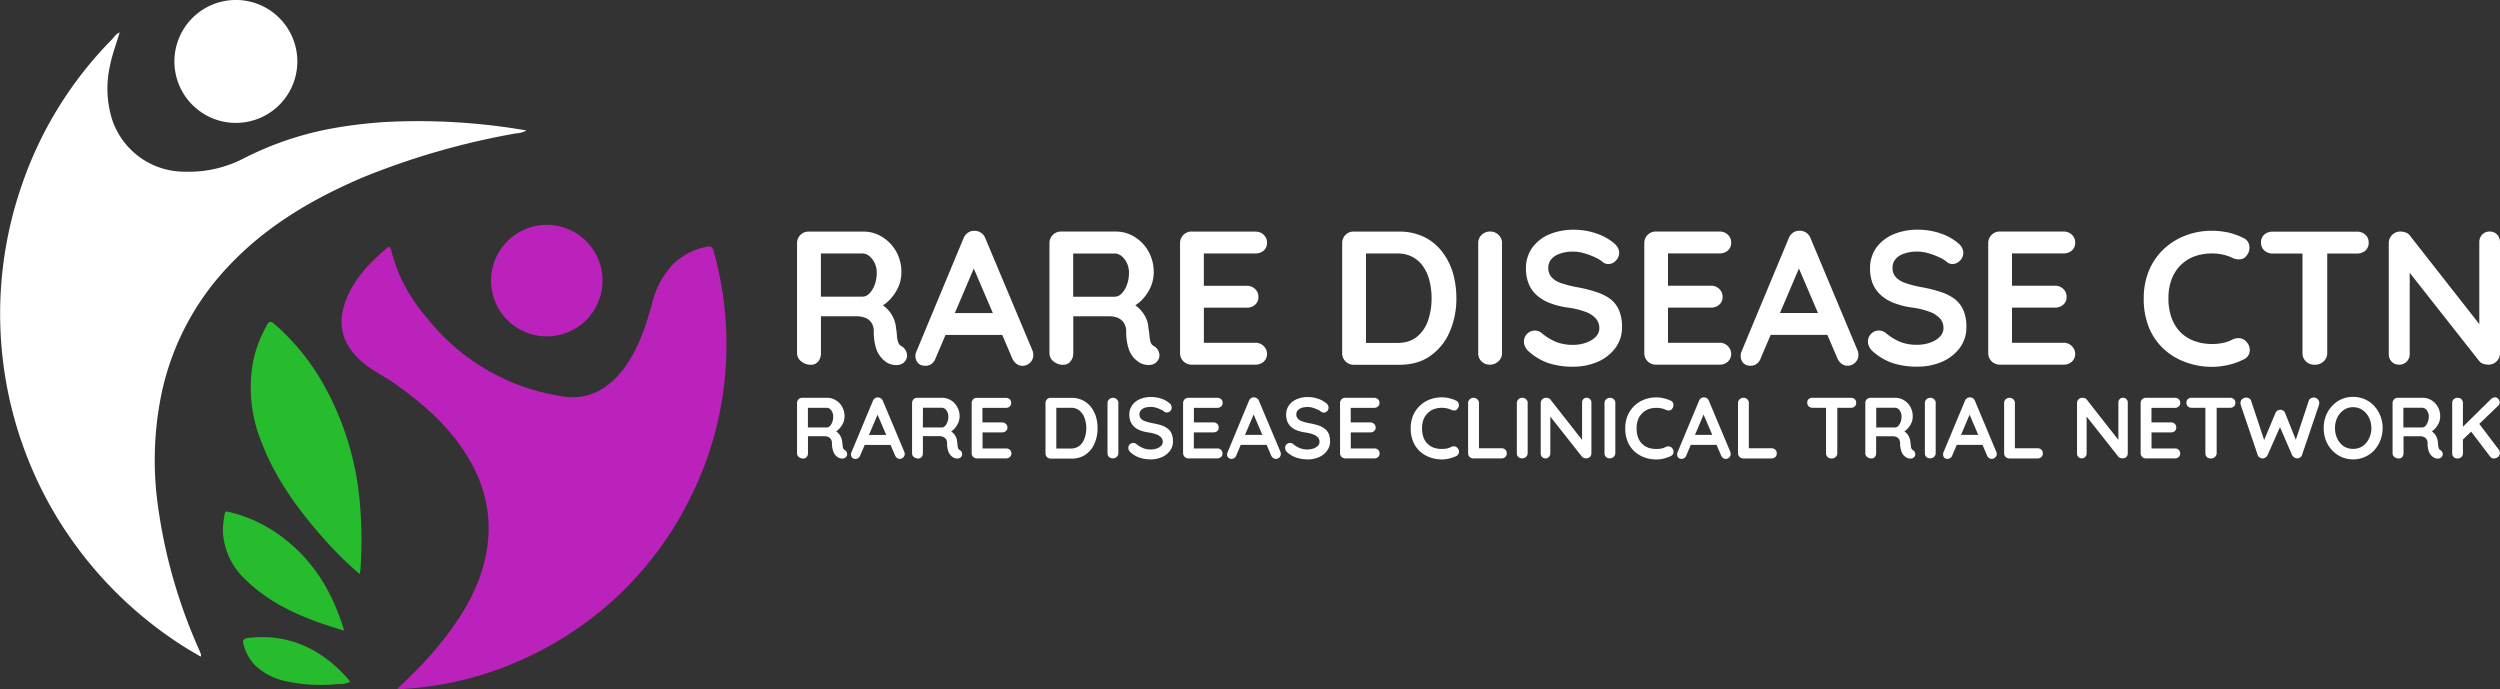 <svg xmlns="http://www.w3.org/2000/svg" id="Layer_1" data-name="Layer 1" viewBox="0 0 1748.99 482.09"><rect x="0" y="0" width="1748.99" height="482.09" fill="#333333" stroke="none"/><defs><style>.cls-1,.cls-2{fill:#fff;}.cls-1{fill-opacity:0;}.cls-3{fill:#b2b;}.cls-4{fill:#27bc2d;}</style></defs><rect class="cls-1" width="508.24" height="482.09"></rect><path class="cls-2" d="M83.66,22.76c-2.2,7.77-5.18,15.29-6.77,23.44a72.8,72.8,0,0,0,1.45,37.12,53.38,53.38,0,0,0,51.06,36.8,83.38,83.38,0,0,0,40.49-9A225.05,225.05,0,0,1,237.25,89c10.14-1.67,20.35-2.8,30.6-3.55a443.22,443.22,0,0,1,100.48,5.82,15.44,15.44,0,0,1-7.09,2,524.64,524.64,0,0,0-107,30.67c-35.28,15-67.9,34.07-94.42,62.33a184.92,184.92,0,0,0-47,90,230.55,230.55,0,0,0-2.51,76.3A369.37,369.37,0,0,0,139.4,454.77c.46,1.06.89,2.2,1.28,3.29a3.56,3.56,0,0,1-.29,1.32c-4.5-2.7-8.93-5.14-13.15-7.91a278.08,278.08,0,0,1-88.28-91A275,275,0,0,1,15,130.23,268.73,268.73,0,0,1,78,27.91c1.81-1.81,3.08-4.29,5.78-5.18Z" transform="translate(0 0)"></path><path class="cls-3" d="M277.88,482c8.87-8.55,17-16.28,24.32-24.82,14-16.28,26.38-33.54,33.65-54,10.64-30.46,7.09-59.11-10.24-86.16-12.91-20.32-30.78-35.46-50.24-49.21-7.1-4.89-14.9-8.51-21.53-14.18C239,241,235.23,226.24,242.68,208.34c6-14.43,16.66-25.14,28.36-35.07,1.81-1.56,2.16,0,2.48,1.17a134.73,134.73,0,0,0,5.18,16.06A122.37,122.37,0,0,0,299,222.8a148.91,148.91,0,0,0,94.47,54.5c18.22,2.94,32.72-5.39,43.53-20.25,9.61-13.15,14.61-28.36,18.9-43.64a60.38,60.38,0,0,1,15.57-29.15,47.39,47.39,0,0,1,23.36-11.73c2.73-.57,3.55.49,4.36,2.9a241.9,241.9,0,0,1,8.62,79.81,236.58,236.58,0,0,1-24.15,91.48A239.5,239.5,0,0,1,375.36,456.63,236.26,236.26,0,0,1,281.48,482c-.81,0-1.66-.1-3.58-.1Z" transform="translate(0 0)"></path><path class="cls-4" d="M251.65,401.64a256.8,256.8,0,0,1-27.17-27.13c-16.84-19.25-31.62-39.85-41-63.82a101.53,101.53,0,0,1-6.28-58.43,90.12,90.12,0,0,1,9.54-24.81c1.66-3.09,2.94-2.73,5.17-.82A159.08,159.08,0,0,1,227.48,271a204.28,204.28,0,0,1,24.22,80.27,293.32,293.32,0,0,1,.46,47.33C252,399.59,251.85,400.62,251.65,401.64Z" transform="translate(0 0)"></path><path class="cls-2" d="M208,41.8A43,43,0,1,1,163.83,0c.81,0,1.61,0,2.42,0A43,43,0,0,1,208,41.8Z" transform="translate(0 0)"></path><path class="cls-3" d="M382.55,157.32a39,39,0,1,1-39,39h0A39,39,0,0,1,382.55,157.32Z" transform="translate(0 0)"></path><path class="cls-4" d="M240.76,441.17c-26.09-7.7-50.13-17.13-69.24-35.88a49,49,0,0,1-15.6-34,62,62,0,0,1,1.31-11.77c.39-2.45,1.84-1.59,3.19-1.28a98.41,98.41,0,0,1,36.91,17.45C219.28,392.1,232.68,414.22,240.76,441.17Zm4.33,35.77a17.32,17.32,0,0,1-8.65,1.6,114.71,114.71,0,0,1-37.27-2.16A45.19,45.19,0,0,1,179,466a32.67,32.67,0,0,1-8.54-14.82c-1.13-3.8.32-4.54,3.55-4.93,27.26-3,49.42,7.09,67.68,26.7,1.13,1.2,2.16,2.58,3.37,4Z" transform="translate(0 0)"></path><path class="cls-2" d="M83.66,22.73l.25-.6c.53.46,0,.56-.25.63Z" transform="translate(0 0)"></path><path class="cls-2" d="M567.24,255.19h0a10.26,10.26,0,0,1-6.63-2.33,7.08,7.08,0,0,1-3-5.78h0V170.14a8,8,0,0,1,7.88-8.12h38.64a24.37,24.37,0,0,1,12.92,3.67,28,28,0,0,1,9.81,10.09,29,29,0,0,1,3.74,14.83h0a25,25,0,0,1-2,9.88,32.36,32.36,0,0,1-5.65,8.68A26.3,26.3,0,0,1,615,215.1h0l.14-3a21.62,21.62,0,0,1,10,10.59,20,20,0,0,1,1.69,6.71h0a55.12,55.12,0,0,1,.71,5.86,16.12,16.12,0,0,0,.84,4.23,4.53,4.53,0,0,0,2.33,2.69h0a7.7,7.7,0,0,1,3.67,5A6.25,6.25,0,0,1,632.9,253h0a6.79,6.79,0,0,1-3.74,2.18,10.44,10.44,0,0,1-4.52,0,15,15,0,0,1-3.74-1.27h0A18.42,18.42,0,0,1,612.71,243a38.2,38.2,0,0,1-1.41-11.36h0a11.21,11.21,0,0,0-.77-4.17,8.77,8.77,0,0,0-2.26-3.31,9.31,9.31,0,0,0-3.79-2.12,16.41,16.41,0,0,0-5.3-.78H572.33l2-3V247a9,9,0,0,1-1.83,5.78A6.39,6.39,0,0,1,567.24,255.19Zm7.06-44.47-1.82-3.17h31a6.71,6.71,0,0,0,4.66-2.19,16.68,16.68,0,0,0,3.74-6,23,23,0,0,0,1.48-8.33h0a15.13,15.13,0,0,0-3.18-9.81q-3.1-3.89-6.7-3.88H572.75l1.55-4.24Zm105.18-27,3.88-.78-28.8,67.63a8.25,8.25,0,0,1-2.82,4,7.38,7.38,0,0,1-4.24,1.34h0q-3.6,0-5.29-2a7.11,7.11,0,0,1-1.77-4.94h0a8,8,0,0,1,.43-2.47h0L674,166.88a8.75,8.75,0,0,1,3.25-4.17,7.4,7.4,0,0,1,4.73-1.2h0a7.71,7.71,0,0,1,4.45,1.41,8,8,0,0,1,3,4h0l32.76,78a8.26,8.26,0,0,1,.7,3.17h0a7.31,7.31,0,0,1-2.33,5.72,7.5,7.5,0,0,1-5.15,2.12h0a7,7,0,0,1-4.31-1.41,9.43,9.43,0,0,1-3-4h0Zm25,50.61H658.73L666,219h36Zm39.32,20.89h0a10.55,10.55,0,0,1-6.71-2.33,7.15,7.15,0,0,1-2.89-5.78h0v-77a8,8,0,0,1,7.88-8.12h38.56a24.67,24.67,0,0,1,13,3.67,27.4,27.4,0,0,1,9.74,10.09,29,29,0,0,1,3.74,14.83h0a25,25,0,0,1-2,9.88,31,31,0,0,1-5.58,8.68,26.3,26.3,0,0,1-7.91,5.93h0l.07-3a22.3,22.3,0,0,1,6.22,4.73,23.41,23.41,0,0,1,3.88,5.86,18.76,18.76,0,0,1,1.62,6.71h0q.57,3.32.78,5.86a17.83,17.83,0,0,0,.78,4.23,4.84,4.84,0,0,0,2.32,2.69h0a7.52,7.52,0,0,1,3.68,5,6.28,6.28,0,0,1-1.56,5.79h0a6.52,6.52,0,0,1-3.74,2.18,10.44,10.44,0,0,1-4.52,0,14,14,0,0,1-3.67-1.27h0A21.05,21.05,0,0,1,792.9,250a19.28,19.28,0,0,1-3.6-7,38.2,38.2,0,0,1-1.41-11.36h0a10.16,10.16,0,0,0-.84-4.17,9.28,9.28,0,0,0-5.93-5.43,16.6,16.6,0,0,0-5.37-.78H748.86l2-3V247a8.83,8.83,0,0,1-1.9,5.78,6.14,6.14,0,0,1-5.17,2.37Zm7-44.47-1.9-3.17H780a6.9,6.9,0,0,0,4.66-2.19,16,16,0,0,0,3.67-6,22.8,22.8,0,0,0,1.48-8.33h0a15.41,15.41,0,0,0-3.11-9.81c-2.11-2.59-4.35-3.88-6.7-3.88H749.18l1.62-4.24Zm82.88-48.7h44.61a8.17,8.17,0,0,1,5.79,2.19,7.37,7.37,0,0,1,2.32,5.64h0a7,7,0,0,1-2.32,5.44,8.49,8.49,0,0,1-5.79,2H841l1.2-2.26v26l-1.06-1.13h31.13a8,8,0,0,1,5.79,2.26,7.39,7.39,0,0,1,2.32,5.65h0a6.81,6.81,0,0,1-2.32,5.36,8.47,8.47,0,0,1-5.79,2.05H841.58l.64-1.06V241l-1.06-1.2h37.13a7.86,7.86,0,0,1,5.79,2.33,7.43,7.43,0,0,1,2.32,5.43h0a7,7,0,0,1-2.32,5.44,8.33,8.33,0,0,1-5.79,2.11H833.68a8,8,0,0,1-8.12-7.88V247h0v-76.9a8,8,0,0,1,7.88-8.12h.24Zm113.43,0H979a38.79,38.79,0,0,1,17,3.6,35.37,35.37,0,0,1,12.56,10,45.26,45.26,0,0,1,7.77,14.9,62.82,62.82,0,0,1,2.54,18.07h0a57.68,57.68,0,0,1-4.66,23.5,39.51,39.51,0,0,1-13.48,16.8q-8.83,6.29-21.74,6.28H947.1a8,8,0,0,1-8.12-7.88v-.23h0v-77a8,8,0,0,1,7.88-8.12h.24Zm7.69,77.86h22.8q8.4,0,13.7-4.31a24.76,24.76,0,0,0,7.76-11.43,47.1,47.1,0,0,0,2.47-15.53h0a48.91,48.91,0,0,0-1.41-11.93,29.54,29.54,0,0,0-4.3-10,21.43,21.43,0,0,0-7.42-6.84,21.83,21.83,0,0,0-10.8-2.54H954.31l1.34-1.2v65.22Zm96-69.74V247a7.47,7.47,0,0,1-2.54,5.78,8.36,8.36,0,0,1-5.86,2.33h0a7.84,7.84,0,0,1-8.24-7.41,5.48,5.48,0,0,1,0-.7h0v-76.9a7.75,7.75,0,0,1,2.4-5.79,8.39,8.39,0,0,1,6.14-2.33h0a8,8,0,0,1,5.64,2.33,7.6,7.6,0,0,1,2.47,5.79Zm49.91,86.4h0a56.5,56.5,0,0,1-16.8-2.33,40.36,40.36,0,0,1-14.19-8.19h0a10.53,10.53,0,0,1-2.68-3.32,8.67,8.67,0,0,1-.92-3.74h0a7.6,7.6,0,0,1,2.19-5.37,7.26,7.26,0,0,1,5.51-2.33h0a7,7,0,0,1,4.51,1.56h0a41.86,41.86,0,0,0,10.1,6.28,31.43,31.43,0,0,0,12.28,2.12h0a25.34,25.34,0,0,0,9-1.56,17.24,17.24,0,0,0,6.7-4.09,8.35,8.35,0,0,0,2.47-5.93h0a10,10,0,0,0-2.4-6.78,17.19,17.19,0,0,0-7.27-4.72,54.7,54.7,0,0,0-12.49-3h0a56.91,56.91,0,0,1-12.71-3.25,29.39,29.39,0,0,1-9.1-5.57,21.63,21.63,0,0,1-5.51-8,27.54,27.54,0,0,1-1.84-10.31h0a24.58,24.58,0,0,1,4.45-14.82,28.42,28.42,0,0,1,12-9.32,43.33,43.33,0,0,1,16.8-3.17h0a47.59,47.59,0,0,1,16,2.61,38.1,38.1,0,0,1,12.07,6.56h0c2.58,2.07,3.88,4.43,3.88,7.06h0a7.52,7.52,0,0,1-2.33,5.37,7.07,7.07,0,0,1-5.3,2.4h0a6,6,0,0,1-3.6-1.2h0a22.13,22.13,0,0,0-5.71-3.53,50.92,50.92,0,0,0-7.56-2.83,27.49,27.49,0,0,0-7.48-1.13h0a27.63,27.63,0,0,0-9.67,1.49,13.28,13.28,0,0,0-5.93,3.95,9.25,9.25,0,0,0-2,5.86h0a9.63,9.63,0,0,0,2.32,6.63,16.35,16.35,0,0,0,6.71,4.1,77.84,77.84,0,0,0,10.52,2.75h0a96.05,96.05,0,0,1,14,3.46,33.27,33.27,0,0,1,10.09,5.08,19.82,19.82,0,0,1,5.93,7.91,29,29,0,0,1,2,11.5h0a23.87,23.87,0,0,1-4.8,14.9,30.56,30.56,0,0,1-12.57,9.6,42.73,42.73,0,0,1-16.63,3.27ZM1158.42,162H1203a8.13,8.13,0,0,1,5.79,2.19,7.41,7.41,0,0,1,2.33,5.64h0a7,7,0,0,1-2.33,5.44,8.44,8.44,0,0,1-5.79,2h-37.27l1.2-2.26v26l-1.06-1.13H1197a8,8,0,0,1,5.79,2.26,7.43,7.43,0,0,1,2.33,5.65h0a6.8,6.8,0,0,1-2.33,5.36,8.4,8.4,0,0,1-5.79,2.05h-30.7l.63-1.06V241l-1.06-1.2H1203a7.8,7.8,0,0,1,5.79,2.33,7.48,7.48,0,0,1,2.33,5.43h0a7,7,0,0,1-2.33,5.44,8.28,8.28,0,0,1-5.79,2.11h-44.54a8,8,0,0,1-8.12-7.88V247h0v-76.9a8,8,0,0,1,7.88-8.12h.24Zm98.33,21.67,3.88-.78-28.8,67.63a8.25,8.25,0,0,1-2.82,4,7.15,7.15,0,0,1-4.17,1.34h0a6.83,6.83,0,0,1-5.36-2,7.33,7.33,0,0,1-1.69-4.94h0a8.93,8.93,0,0,1,.35-2.47h0l33.18-79.62a8.67,8.67,0,0,1,3.24-4.17,7.4,7.4,0,0,1,4.73-1.2h0a7.71,7.71,0,0,1,4.45,1.41,8.3,8.3,0,0,1,3,4h0l32.69,78a8.26,8.26,0,0,1,.7,3.17h0a7.34,7.34,0,0,1-2.33,5.72,7.5,7.5,0,0,1-5.15,2.12h0a7,7,0,0,1-4.31-1.41,9.72,9.72,0,0,1-3-4h0Zm25.06,50.61H1236l7.34-15.32h35.93Zm59.58,22.24h0a55.76,55.76,0,0,1-16.73-2.33A40.27,40.27,0,0,1,1310.4,246h0a11.63,11.63,0,0,1-2.68-3.32,8.53,8.53,0,0,1-.92-3.74h0a7.6,7.6,0,0,1,2.19-5.37,7.32,7.32,0,0,1,5.57-2.33h0a7.33,7.33,0,0,1,4.52,1.56h0a40.48,40.48,0,0,0,10,6.28,31.47,31.47,0,0,0,12.29,2.12h0a25.89,25.89,0,0,0,9.1-1.56,17.25,17.25,0,0,0,6.64-4.09,8.29,8.29,0,0,0,2.54-5.93h0a10,10,0,0,0-2.4-6.78,17.9,17.9,0,0,0-7.34-4.72,54.78,54.78,0,0,0-12.5-3h0a55.19,55.19,0,0,1-12.63-3.25,28.66,28.66,0,0,1-9.11-5.57,22.53,22.53,0,0,1-5.57-8,27.43,27.43,0,0,1-1.82-10.3h0a24.58,24.58,0,0,1,4.45-14.82,28.4,28.4,0,0,1,12.07-9.32,42.83,42.83,0,0,1,16.73-3.17h0a48.15,48.15,0,0,1,16.09,2.61,38.07,38.07,0,0,1,12,6.56h0c2.59,2.07,3.88,4.43,3.88,7.06h0a7.63,7.63,0,0,1-2.26,5.37,7.13,7.13,0,0,1-5.36,2.4h0a5.93,5.93,0,0,1-3.6-1.2h0a22.19,22.19,0,0,0-5.72-3.53,50.81,50.81,0,0,0-7.55-2.83,28.29,28.29,0,0,0-7.48-1.13h0a27,27,0,0,0-9.6,1.49,12.66,12.66,0,0,0-5.93,3.95,9,9,0,0,0-2,5.86h0a9.6,9.6,0,0,0,2.33,6.63,16.28,16.28,0,0,0,6.78,4.1,74.49,74.49,0,0,0,10.51,2.75h0a97,97,0,0,1,14.05,3.46,33.25,33.25,0,0,1,10,5.08,20.22,20.22,0,0,1,6,7.91,29.71,29.71,0,0,1,2,11.5h0a23.87,23.87,0,0,1-4.8,14.9,30.46,30.46,0,0,1-12.56,9.6,42.54,42.54,0,0,1-16.92,3.27ZM1399.06,162h44.61a8.17,8.17,0,0,1,5.79,2.19,7.41,7.41,0,0,1,2.33,5.64h0a7,7,0,0,1-2.33,5.44,8.49,8.49,0,0,1-5.79,2H1406.4l1.2-2.26v26l-1.06-1.13h31.13a8,8,0,0,1,5.79,2.26,7.43,7.43,0,0,1,2.33,5.65h0a6.8,6.8,0,0,1-2.33,5.36,8.47,8.47,0,0,1-5.79,2.05h-30.78l.71-1.06V241l-1.06-1.2h37.13a7.86,7.86,0,0,1,5.79,2.33,7.48,7.48,0,0,1,2.33,5.43h0a7,7,0,0,1-2.31,5.44,8.33,8.33,0,0,1-5.79,2.11h-44.61a8,8,0,0,1-8.12-7.88V247h0v-76.9a8,8,0,0,1,7.88-8.12h.24Zm170.54,4.52h0a7,7,0,0,1,4,5.43,8.28,8.28,0,0,1-1.9,6.85h0a6,6,0,0,1-4.45,2.61,10.46,10.46,0,0,1-5.58-1.06h0a32.23,32.23,0,0,0-6.7-2.26,34.31,34.31,0,0,0-7.42-.77h0a34.76,34.76,0,0,0-12.84,2.25,26.71,26.71,0,0,0-9.6,6.43,27.73,27.73,0,0,0-6.07,10,37.21,37.21,0,0,0-2,12.64h0a39,39,0,0,0,2.33,14.11,27.3,27.3,0,0,0,6.42,10,26,26,0,0,0,9.74,5.93,35.93,35.93,0,0,0,12.07,2h0a37,37,0,0,0,7.2-.7,23.9,23.9,0,0,0,6.92-2.4h0a9.44,9.44,0,0,1,5.58-.92,7.19,7.19,0,0,1,4.59,2.82h0a8.14,8.14,0,0,1,1.9,6.85,6.8,6.8,0,0,1-4.09,5.08h0a46.14,46.14,0,0,1-7.06,2.9,52.28,52.28,0,0,1-7.41,1.69,46.4,46.4,0,0,1-7.63.64h0a53.15,53.15,0,0,1-18.14-3.11,45.28,45.28,0,0,1-15.31-9,42.18,42.18,0,0,1-10.59-15,52.79,52.79,0,0,1-3.81-20.82h0a50.78,50.78,0,0,1,3.45-18.92,44.25,44.25,0,0,1,10-15,46,46,0,0,1,15.24-9.81,50.71,50.71,0,0,1,19.13-3.53h0a52.45,52.45,0,0,1,11.51,1.27,46.83,46.83,0,0,1,10.52,3.83Zm49.76,88.65h0a8.43,8.43,0,0,1-6.14-2.33,7.72,7.72,0,0,1-2.4-5.78h0V169.85h17.3V247a7.64,7.64,0,0,1-2.48,5.78,8.75,8.75,0,0,1-6.28,2.37ZM1649,177.36h-59.08a8.34,8.34,0,0,1-5.79-2.12,7.28,7.28,0,0,1-2.33-5.65h0a7,7,0,0,1,2.33-5.51,8.44,8.44,0,0,1,5.79-2H1649a8.23,8.23,0,0,1,5.79,2.12,7.16,7.16,0,0,1,2.33,5.57h0a7.2,7.2,0,0,1-2.33,5.58,8.49,8.49,0,0,1-5.79,2ZM1741.83,162h0a6.7,6.7,0,0,1,5.16,2.12,7.59,7.59,0,0,1,2,5.36h0V247a8,8,0,0,1-7.89,8.11h-.23a12,12,0,0,1-3.52-.56,6.29,6.29,0,0,1-2.69-1.69h0l-52.3-66.43,3.46-2.12v63.32a7.31,7.31,0,0,1-2.12,5.37,7.13,7.13,0,0,1-5.37,2.11h0a6.75,6.75,0,0,1-5.15-2.11,7.43,7.43,0,0,1-2-5.37h0V170.14A8,8,0,0,1,1679,162h.24a11.42,11.42,0,0,1,3.88.7,5.91,5.91,0,0,1,2.9,2.19h0l50.75,64.73-2.26,1.62V169.5a7.53,7.53,0,0,1,2-5.36A7,7,0,0,1,1741.83,162Z" transform="translate(0 0)"></path><path class="cls-2" d="M562,320.78h0a4.8,4.8,0,0,1-3.07-1,3.25,3.25,0,0,1-1.33-2.65h0V282a3.6,3.6,0,0,1,1.05-2.65,3.73,3.73,0,0,1,2.65-1.05h17.45a11.09,11.09,0,0,1,5.93,1.68,11.77,11.77,0,0,1,4.47,4.6,13.32,13.32,0,0,1,1.68,6.7h0a11.79,11.79,0,0,1-.91,4.54,15,15,0,0,1-2.58,3.91,11,11,0,0,1-3.56,2.72h0l.07-1.4a10.33,10.33,0,0,1,2.79,2.17,9.49,9.49,0,0,1,1.74,2.72,8.92,8.92,0,0,1,.77,3h0a22.73,22.73,0,0,1,.35,2.72,7.17,7.17,0,0,0,.35,1.89,2.13,2.13,0,0,0,1.05,1.25h0a3.4,3.4,0,0,1,1.67,2.24,2.79,2.79,0,0,1-.7,2.65h0a2.68,2.68,0,0,1-1.67,1,5.7,5.7,0,0,1-2.1,0,5.53,5.53,0,0,1-1.67-.63h0a8,8,0,0,1-2.09-1.75,9.24,9.24,0,0,1-1.61-3.21,16.08,16.08,0,0,1-.7-5.16h0a4.88,4.88,0,0,0-.35-1.89,4,4,0,0,0-1-1.53,4.23,4.23,0,0,0-1.68-1,7.75,7.75,0,0,0-2.44-.35H564.34l.91-1.4V317a4.09,4.09,0,0,1-.84,2.65A3,3,0,0,1,562,320.78Zm3.21-20.25-.84-1.46h14.07a3.2,3.2,0,0,0,2.17-1,8.89,8.89,0,0,0,1.67-2.79,10.55,10.55,0,0,0,.63-3.77h0a7.1,7.1,0,0,0-1.4-4.47,4,4,0,0,0-3.07-1.74h-14l.77-1.95Zm47.88-12.35,1.82-.35-13.13,30.85a3.54,3.54,0,0,1-1.32,1.75,3.15,3.15,0,0,1-1.89.62h0a3,3,0,0,1-2.44-.9,3.37,3.37,0,0,1-.77-2.24h0a4.63,4.63,0,0,1,.14-1.11h0l15.15-36.3a4.11,4.11,0,0,1,1.46-1.88,3,3,0,0,1,2.17-.56h0a3.49,3.49,0,0,1,2,.63,4,4,0,0,1,1.4,1.81h0L632.6,316a3.86,3.86,0,0,1,.35,1.46h0a3.14,3.14,0,0,1-1.11,2.59,3.35,3.35,0,0,1-2.31,1h0a3.26,3.26,0,0,1-1.95-.62,4.56,4.56,0,0,1-1.4-1.82h0Zm11.45,23.1H603.71l3.35-7h16.33Zm17.86,9.5h0a4.72,4.72,0,0,1-3-1,3.26,3.26,0,0,1-1.32-2.65h0V282a3.58,3.58,0,0,1,3.46-3.7h17.68A11.33,11.33,0,0,1,665.2,280a12,12,0,0,1,4.39,4.6,12.81,12.81,0,0,1,1.75,6.7h0a10.92,10.92,0,0,1-1,4.54,13.34,13.34,0,0,1-2.51,3.91,10.67,10.67,0,0,1-3.63,2.72h0l.07-1.4a10.14,10.14,0,0,1,2.79,2.17,9.27,9.27,0,0,1,1.82,2.72,8,8,0,0,1,.69,3h0a20.86,20.86,0,0,1,.35,2.72,15,15,0,0,0,.35,1.89,2.16,2.16,0,0,0,1.12,1.25h0a3.39,3.39,0,0,1,1.69,2.2,3,3,0,0,1-.69,2.65h0a3,3,0,0,1-1.75,1,5.18,5.18,0,0,1-2,0,5.48,5.48,0,0,1-1.75-.63h0a8.46,8.46,0,0,1-3.7-5,17.63,17.63,0,0,1-.62-5.16h0a4.88,4.88,0,0,0-.35-1.89,5.21,5.21,0,0,0-1.05-1.53,4.93,4.93,0,0,0-1.75-1,7.06,7.06,0,0,0-2.37-.35h-12.3l.91-1.4V317a4.09,4.09,0,0,1-.84,2.65,2.87,2.87,0,0,1-2.34,1.09Zm3.22-20.25-.84-1.46H659a3.1,3.1,0,0,0,2.09-1,7.3,7.3,0,0,0,1.67-2.79,9.74,9.74,0,0,0,.7-3.77h0A6.94,6.94,0,0,0,662,287a3.89,3.89,0,0,0-3-1.74H645l.7-1.95Zm37.82-22.19h20.31a4,4,0,0,1,2.66,1,3.37,3.37,0,0,1,1,2.58h0a3.08,3.08,0,0,1-1,2.44,4,4,0,0,1-2.66,1h-17l.56-1V296l-.49-.49H701.1a3.52,3.52,0,0,1,2.58,1.05,3.21,3.21,0,0,1,1.12,2.58h0a3.07,3.07,0,0,1-1.12,2.44,3.75,3.75,0,0,1-2.58.91h-14l.28-.49v12.28l-.49-.55h17a3.74,3.74,0,0,1,2.66,1,3.41,3.41,0,0,1,1,2.45h0a3.29,3.29,0,0,1-1,2.51,4,4,0,0,1-2.66,1H683.48a3.59,3.59,0,0,1-3.7-3.48V317h0V282a3.59,3.59,0,0,1,3.48-3.7Zm51.65,0h14.52A18.15,18.15,0,0,1,757.4,280a16.29,16.29,0,0,1,5.72,4.6,20.09,20.09,0,0,1,3.56,6.77,28,28,0,0,1,1.18,8.24h0a25.83,25.83,0,0,1-2.16,10.68,17.81,17.81,0,0,1-6.14,7.67,16.73,16.73,0,0,1-9.91,2.87H735.13a3.59,3.59,0,0,1-3.7-3.48v-.22h0V282a3.59,3.59,0,0,1,3.48-3.7Zm3.49,35.46H749a9.8,9.8,0,0,0,6.28-2,11.37,11.37,0,0,0,3.49-5.23,20.17,20.17,0,0,0,1.19-7.05h0a20.48,20.48,0,0,0-.7-5.45,13.94,13.94,0,0,0-2-4.53,9.22,9.22,0,0,0-8.31-4.26H738.36l.63-.56v29.73ZM782.38,282v35a3.49,3.49,0,0,1-1.11,2.65,4,4,0,0,1-2.73,1h0a3.69,3.69,0,0,1-2.72-1,3.62,3.62,0,0,1-1-2.65h0V282a3.5,3.5,0,0,1,1.12-2.65,4,4,0,0,1,2.79-1.05h0a3.68,3.68,0,0,1,2.59,1.05,3.49,3.49,0,0,1,1.11,2.65Zm22.75,39.36h0a24.9,24.9,0,0,1-7.67-1.11,17.89,17.89,0,0,1-6.42-3.7h0a4.94,4.94,0,0,1-1.26-1.54,3.76,3.76,0,0,1-.42-1.67h0a3.42,3.42,0,0,1,3.51-3.45h0a3.3,3.3,0,0,1,2.09.7h0a19.62,19.62,0,0,0,4.61,2.86,14,14,0,0,0,5.58,1h0a11.81,11.81,0,0,0,4.12-.69,8.49,8.49,0,0,0,3.07-1.89,3.84,3.84,0,0,0,1.12-2.72h0a4.43,4.43,0,0,0-1.12-3.07,8.24,8.24,0,0,0-3.28-2.17,25.69,25.69,0,0,0-5.72-1.39h0a27.48,27.48,0,0,1-5.79-1.47,13.41,13.41,0,0,1-4.12-2.51,10.39,10.39,0,0,1-2.51-3.7,12.42,12.42,0,0,1-.84-4.67h0a11.13,11.13,0,0,1,2-6.7,12.68,12.68,0,0,1,5.45-4.26,19.57,19.57,0,0,1,7.67-1.47h0a22,22,0,0,1,7.33,1.19,16.71,16.71,0,0,1,5.45,3h0a4,4,0,0,1,1.74,3.21h0a3.59,3.59,0,0,1-1,2.44,3.33,3.33,0,0,1-2.44,1h0a3,3,0,0,1-1.67-.49h0a8,8,0,0,0-2.59-1.6,23.28,23.28,0,0,0-3.42-1.33,13.58,13.58,0,0,0-3.42-.49h0a13.08,13.08,0,0,0-4.39.63,6,6,0,0,0-2.72,1.88,4.07,4.07,0,0,0-.91,2.66h0a4.36,4.36,0,0,0,1,3,7.52,7.52,0,0,0,3.07,1.88A36.18,36.18,0,0,0,806,296h0a47.19,47.19,0,0,1,6.42,1.53,14.51,14.51,0,0,1,4.54,2.38,8.45,8.45,0,0,1,2.72,3.56,13.36,13.36,0,0,1,.91,5.23h0a10.72,10.72,0,0,1-2.16,6.77,14,14,0,0,1-5.73,4.4A19.14,19.14,0,0,1,805.13,321.4Zm26.25-43.06h20.31a3.72,3.72,0,0,1,2.65,1,3.35,3.35,0,0,1,1,2.58h0a3.07,3.07,0,0,1-1,2.44,3.72,3.72,0,0,1-2.65,1h-17l.56-1V296l-.49-.49h14.17a3.6,3.6,0,0,1,2.65,1.05,3.37,3.37,0,0,1,1,2.58h0a3.17,3.17,0,0,1-1,2.44,3.88,3.88,0,0,1-2.65.91h-14l.28-.49v12.28l-.49-.55h16.89a3.58,3.58,0,0,1,2.65,1,3.38,3.38,0,0,1,1,2.45h0a3.27,3.27,0,0,1-1,2.51,3.72,3.72,0,0,1-2.65,1H831.38a3.69,3.69,0,0,1-3.7-3.68v0h0V282a3.69,3.69,0,0,1,3.68-3.7Zm44.87,9.84,1.75-.35-13.12,30.85a3.56,3.56,0,0,1-1.33,1.75,3.1,3.1,0,0,1-1.88.62h0a3.17,3.17,0,0,1-2.44-.9,3.32,3.32,0,0,1-.77-2.24h0a3,3,0,0,1,.21-1.11h0l15.07-36.3a4.25,4.25,0,0,1,1.47-1.88,3.09,3.09,0,0,1,2.16-.56h0a3.49,3.49,0,0,1,2,.63,3.42,3.42,0,0,1,1.39,1.81h0l15,35.54a4.84,4.84,0,0,1,.28,1.46h0a3.26,3.26,0,0,1-1,2.59,3.56,3.56,0,0,1-2.37,1h0a3.43,3.43,0,0,1-2-.62,4.53,4.53,0,0,1-1.39-1.82h0Zm11.38,23.1H866.76l3.35-7h16.37Zm27.15,10.12h0a24.23,24.23,0,0,1-7.61-1.11,18.09,18.09,0,0,1-6.49-3.7h0a4.9,4.9,0,0,1-1.2-1.55,3.76,3.76,0,0,1-.42-1.67h0a3.41,3.41,0,0,1,1-2.45,3.32,3.32,0,0,1,2.52-1h0a3.22,3.22,0,0,1,2,.7h0a19.1,19.1,0,0,0,4.61,2.86,14,14,0,0,0,5.58,1h0a12,12,0,0,0,4.12-.69A8.49,8.49,0,0,0,922,311.9a3.84,3.84,0,0,0,1.12-2.72h0a4.61,4.61,0,0,0-1-3.07,8.86,8.86,0,0,0-3.35-2.17,24.39,24.39,0,0,0-5.72-1.39h0a25.8,25.8,0,0,1-5.73-1.47,13.09,13.09,0,0,1-4.18-2.51,10.42,10.42,0,0,1-2.52-3.7,12.41,12.41,0,0,1-.83-4.67h0a11.13,11.13,0,0,1,2-6.7,12.64,12.64,0,0,1,5.51-4.26,18.93,18.93,0,0,1,7.61-1.47h0A22,22,0,0,1,922.2,279a17.59,17.59,0,0,1,5.51,3h0a4,4,0,0,1,1.75,3.21h0a3.48,3.48,0,0,1-1,2.44,3.33,3.33,0,0,1-2.44,1h0a2.71,2.71,0,0,1-1.61-.49h0a8.65,8.65,0,0,0-2.65-1.6,23.28,23.28,0,0,0-3.42-1.33,13.14,13.14,0,0,0-3.42-.49h0a13.67,13.67,0,0,0-4.4.63,6.61,6.61,0,0,0-2.72,1.88,4.07,4.07,0,0,0-.91,2.66h0a4.2,4.2,0,0,0,1.12,3,7,7,0,0,0,3.07,1.88,32.59,32.59,0,0,0,4.75,1.26h0a47.19,47.19,0,0,1,6.42,1.53,14.51,14.51,0,0,1,4.54,2.38,8.41,8.41,0,0,1,2.79,3.56,13.73,13.73,0,0,1,.91,5.23h0a10.5,10.5,0,0,1-2.24,6.77,14,14,0,0,1-5.72,4.4A19.1,19.1,0,0,1,914.78,321.4Zm26.31-43.06H961.4a4,4,0,0,1,2.66,1,3.37,3.37,0,0,1,1,2.58h0a3.08,3.08,0,0,1-1,2.44,4,4,0,0,1-2.66,1h-17l.56-1V296l-.49-.49h14.24a3.52,3.52,0,0,1,2.58,1.05,3.21,3.21,0,0,1,1.12,2.58h0a3.07,3.07,0,0,1-1.12,2.44,3.75,3.75,0,0,1-2.58.91h-14L945,302v12.28l-.49-.55h17a3.74,3.74,0,0,1,2.66,1,3.41,3.41,0,0,1,1,2.45h0a3.29,3.29,0,0,1-1,2.51,4,4,0,0,1-2.66,1H941.19a3.59,3.59,0,0,1-3.7-3.48V317h0V282a3.6,3.6,0,0,1,3.48-3.7h.12Zm77.68,2h0a3.22,3.22,0,0,1,1.82,2.52,3.72,3.72,0,0,1-.84,3.07h0a2.93,2.93,0,0,1-2,1.25,5.33,5.33,0,0,1-2.52-.48h0a13.78,13.78,0,0,0-3.07-1,16.34,16.34,0,0,0-3.42-.35h0a16.34,16.34,0,0,0-5.79,1,12.19,12.19,0,0,0-4.4,3,12.82,12.82,0,0,0-2.79,4.46,17.85,17.85,0,0,0-.9,5.8h0a18,18,0,0,0,1,6.42,12,12,0,0,0,7.33,7.26,17.45,17.45,0,0,0,5.51.83h0a20,20,0,0,0,3.28-.27,10.14,10.14,0,0,0,3.21-1.12h0a4.86,4.86,0,0,1,2.52-.42,3.44,3.44,0,0,1,2.09,1.33h0a3.54,3.54,0,0,1,.84,3.07,3.36,3.36,0,0,1-1.82,2.37h0a21.75,21.75,0,0,1-3.28,1.26,21.3,21.3,0,0,1-3.35.83,20.37,20.37,0,0,1-3.49.28h0a24.25,24.25,0,0,1-8.22-1.41,21.25,21.25,0,0,1-7-4.12,19.7,19.7,0,0,1-4.82-6.84,24.25,24.25,0,0,1-1.74-9.49h0a22.94,22.94,0,0,1,1.6-8.66,20,20,0,0,1,4.54-6.77,20.57,20.57,0,0,1,6.91-4.53,23.45,23.45,0,0,1,8.72-1.61h0a21.47,21.47,0,0,1,5.24.63,23,23,0,0,1,4.84,1.71Zm14.52,33.3h17.19a3.54,3.54,0,0,1,2.65,1,3.38,3.38,0,0,1,1,2.59h0a3.45,3.45,0,0,1-1,2.51,3.72,3.72,0,0,1-2.65,1h-19.7a3.59,3.59,0,0,1-3.7-3.48V317h0V282a3.47,3.47,0,0,1,1.12-2.65,3.77,3.77,0,0,1,2.79-1.05h0a3.53,3.53,0,0,1,2.51,1.05,3.4,3.4,0,0,1,1.19,2.65h0V314.7Zm35.46-31.6v35a3.4,3.4,0,0,1-1.19,2.65,3.72,3.72,0,0,1-2.65,1h0a3.45,3.45,0,0,1-3.72-3.65h0V282a3.47,3.47,0,0,1,1.12-2.65,3.89,3.89,0,0,1,2.79-1.05h0a3.61,3.61,0,0,1,2.58,1.05,3.5,3.5,0,0,1,1.12,2.65Zm41.32-3.7h0a3.12,3.12,0,0,1,2.37,1,3.18,3.18,0,0,1,.91,2.37h0V317a3.62,3.62,0,0,1-1,2.65,3.72,3.72,0,0,1-2.65,1h0a4.91,4.91,0,0,1-1.61-.28,2.89,2.89,0,0,1-1.26-.77h0L1083,289.42l1.6-1v28.83a3.29,3.29,0,0,1-1,2.44,3.17,3.17,0,0,1-2.44,1h0a3.09,3.09,0,0,1-2.37-1,3.44,3.44,0,0,1-.91-2.44h0V282a3.7,3.7,0,0,1,3.7-3.7h0a5.9,5.9,0,0,1,1.81.28,2.5,2.5,0,0,1,1.33,1h0l23.1,29.45-1,.77v-28.2a3.22,3.22,0,0,1,3.08-3.35h.27Zm20,3.7v35a3.4,3.4,0,0,1-1.19,2.65,3.72,3.72,0,0,1-2.65,1h0a3.45,3.45,0,0,1-3.72-3.65h0V282a3.47,3.47,0,0,1,1.12-2.65,3.74,3.74,0,0,1,2.79-1.05h0a3.67,3.67,0,0,1,2.58,1.05,3.5,3.5,0,0,1,1.12,2.65Zm38.8-1.68h0a3,3,0,0,1,1.82,2.52,3.79,3.79,0,0,1-.84,3.07h0a2.71,2.71,0,0,1-2,1.25,5.44,5.44,0,0,1-2.51-.48h0a13.78,13.78,0,0,0-3.07-1,16.35,16.35,0,0,0-3.35-.35h0a16.49,16.49,0,0,0-5.86,1,12.19,12.19,0,0,0-4.4,3,12.82,12.82,0,0,0-2.79,4.46,17.86,17.86,0,0,0-.91,5.8h0a18,18,0,0,0,1,6.42,12,12,0,0,0,7.33,7.26,17.89,17.89,0,0,0,5.58.83h0a19.14,19.14,0,0,0,3.21-.27,10.14,10.14,0,0,0,3.21-1.12h0a4.81,4.81,0,0,1,2.51-.42,3.18,3.18,0,0,1,2.1,1.33h0a3.54,3.54,0,0,1,.84,3.07,3.13,3.13,0,0,1-1.82,2.37h0a21.75,21.75,0,0,1-3.28,1.26,21.3,21.3,0,0,1-3.35.83,20.59,20.59,0,0,1-3.42.28h0a24.44,24.44,0,0,1-8.3-1.39,21.15,21.15,0,0,1-7-4.12,19.48,19.48,0,0,1-4.82-6.84,24.25,24.25,0,0,1-1.74-9.49h0a22.94,22.94,0,0,1,1.6-8.66,19.93,19.93,0,0,1,4.54-6.77,20.57,20.57,0,0,1,6.91-4.53,23.57,23.57,0,0,1,8.79-1.61h0a21.46,21.46,0,0,1,5.17.63,23.43,23.43,0,0,1,4.81,1.67Zm22.13,7.82,1.74-.35-13,30.85a3.56,3.56,0,0,1-1.33,1.75,3.33,3.33,0,0,1-1.88.62h0a3,3,0,0,1-2.44-.9,3.32,3.32,0,0,1-.77-2.24h0a4.63,4.63,0,0,1,.14-1.11h0l15.14-36.3a3.65,3.65,0,0,1,1.47-1.88,3,3,0,0,1,2.16-.56h0a3.47,3.47,0,0,1,3.32,2.44h0L1210.48,316a4.56,4.56,0,0,1,.28,1.46h0a3.26,3.26,0,0,1-1,2.59,3.33,3.33,0,0,1-2.3,1h0a3.25,3.25,0,0,1-2-.62,4.53,4.53,0,0,1-1.39-1.82h0Zm11.44,23.1h-20.87l3.28-7h16.41Zm19.75,2.38h17.17a3.74,3.74,0,0,1,2.66,1,3.38,3.38,0,0,1,1,2.59h0a3.46,3.46,0,0,1-1,2.51,4,4,0,0,1-2.66,1h-19.75a3.7,3.7,0,0,1-3.7-3.7h0V282a3.5,3.5,0,0,1,1.12-2.65,3.89,3.89,0,0,1,2.79-1.05h0a3.61,3.61,0,0,1,2.58,1.05,3.44,3.44,0,0,1,1.08,2.65h0V314.7Zm59.19,7.12h0a3.86,3.86,0,0,1-2.79-1,3.46,3.46,0,0,1-1.11-2.74h0V281.9h7.89V317a3.47,3.47,0,0,1-1.12,2.65,4,4,0,0,1-2.91,1.09Zm13.54-35.46H1268a3.72,3.72,0,0,1-2.65-1,3.37,3.37,0,0,1-1-2.58h0a3.28,3.28,0,0,1,1-2.51,3.88,3.88,0,0,1,2.65-.91h26.94a3.92,3.92,0,0,1,2.65,1,3.13,3.13,0,0,1,1,2.51h0a3.13,3.13,0,0,1-1,2.51,3.92,3.92,0,0,1-2.65,1Zm14.45,35.46h0a4.8,4.8,0,0,1-3.07-1,3.23,3.23,0,0,1-1.33-2.65h0V282a3.62,3.62,0,0,1,1-2.65,3.73,3.73,0,0,1,2.65-1.05h17.45A11.09,11.09,0,0,1,1332,280a11.83,11.83,0,0,1,4.47,4.6,13.41,13.41,0,0,1,1.67,6.7h0a11.6,11.6,0,0,1-.9,4.54,15,15,0,0,1-2.59,3.91,10.91,10.91,0,0,1-3.56,2.72h0l.07-1.4a10.14,10.14,0,0,1,2.79,2.17,9.74,9.74,0,0,1,1.75,2.72,9.41,9.41,0,0,1,.77,3h0a25,25,0,0,1,.35,2.72,6.44,6.44,0,0,0,.35,1.89,2.15,2.15,0,0,0,1,1.25h0a3.42,3.42,0,0,1,1.68,2.24,2.79,2.79,0,0,1-.7,2.65h0a2.67,2.67,0,0,1-1.68,1,5.65,5.65,0,0,1-2.09,0,5.53,5.53,0,0,1-1.67-.63h0a7.87,7.87,0,0,1-2.1-1.75,9.49,9.49,0,0,1-1.6-3.21,16.08,16.08,0,0,1-.7-5.16h0a4.88,4.88,0,0,0-.35-1.89,3.92,3.92,0,0,0-1-1.53,4.19,4.19,0,0,0-1.67-1,7.81,7.81,0,0,0-2.45-.35h-12.21l.91-1.4V317a4.09,4.09,0,0,1-.84,2.65,3,3,0,0,1-2.37,1.09Zm3.21-20.25-.84-1.46h14.1a3.17,3.17,0,0,0,2.16-1,9.23,9.23,0,0,0,1.68-2.79,10.55,10.55,0,0,0,.63-3.77h0a7.1,7.1,0,0,0-1.4-4.47,4,4,0,0,0-3.07-1.74h-14l.77-1.95ZM1354.2,282v35a3.36,3.36,0,0,1-1.18,2.65,3.72,3.72,0,0,1-2.65,1h0a3.71,3.71,0,0,1-2.73-1,3.62,3.62,0,0,1-1-2.65h0V282a3.49,3.49,0,0,1,1.11-2.65,4,4,0,0,1,2.8-1.05h0a3.67,3.67,0,0,1,2.58,1.05,3.49,3.49,0,0,1,1.11,2.65Zm22.9,6.14,1.81-.35-13.12,30.85a3.56,3.56,0,0,1-1.33,1.75,3,3,0,0,1-1.88.62h0a3,3,0,0,1-2.44-.9,3.37,3.37,0,0,1-.77-2.24h0a4.63,4.63,0,0,1,.14-1.11h0l15.14-36.3a4.25,4.25,0,0,1,1.47-1.88,3,3,0,0,1,2.16-.56h0a3.49,3.49,0,0,1,2,.63,4,4,0,0,1,1.39,1.81h0l14.9,35.54a3.91,3.91,0,0,1,.35,1.46h0a3.14,3.14,0,0,1-1.12,2.59,3.33,3.33,0,0,1-2.3,1h0a3.25,3.25,0,0,1-2-.62,4.53,4.53,0,0,1-1.39-1.82h0Zm11.44,23.1h-20.86l3.35-7h16.33Zm19.76,2.38h17.18a3.59,3.59,0,0,1,2.66,1,3.38,3.38,0,0,1,1,2.59h0a3.46,3.46,0,0,1-1,2.51,3.74,3.74,0,0,1-2.66,1h-19.7a3.59,3.59,0,0,1-3.7-3.48v-.22h0V282a3.6,3.6,0,0,1,1.05-2.65,4,4,0,0,1,2.79-1.05h0a3.61,3.61,0,0,1,2.58,1.05,3.47,3.47,0,0,1,1.12,2.65h0V314.7Zm77-35.32h0a3.09,3.09,0,0,1,2.37,1,3.18,3.18,0,0,1,.91,2.37h0V317a3.6,3.6,0,0,1-1,2.65,3.72,3.72,0,0,1-2.65,1h0a4.91,4.91,0,0,1-1.61-.28,2.8,2.8,0,0,1-1.25-.77h0l-23.87-30.22,1.6-1v28.83a3.29,3.29,0,0,1-1,2.44,3.19,3.19,0,0,1-2.45,1h0a3.12,3.12,0,0,1-2.37-1,3.48,3.48,0,0,1-.91-2.44h0V282a3.7,3.7,0,0,1,3.7-3.7h0a6.58,6.58,0,0,1,1.82.28,2.58,2.58,0,0,1,1.32,1h0l23.1,29.45-1,.77v-28.2a3.23,3.23,0,0,1,3.11-3.35h.24Zm16,0h20.31a3.72,3.72,0,0,1,2.65,1,3.37,3.37,0,0,1,1,2.58h0a3.08,3.08,0,0,1-1,2.44,3.72,3.72,0,0,1-2.65,1h-17l.56-1V296l-.49-.49h14.17a3.6,3.6,0,0,1,2.65,1.05,3.37,3.37,0,0,1,1,2.58h0a3.2,3.2,0,0,1-1,2.44,3.88,3.88,0,0,1-2.65.91h-14l.35-.49v12.28l-.49-.55h16.89a3.54,3.54,0,0,1,2.65,1,3.31,3.31,0,0,1,1,2.45h0a3.28,3.28,0,0,1-1,2.51,3.72,3.72,0,0,1-2.65,1h-20.31a3.59,3.59,0,0,1-3.7-3.48V317h0V282a3.59,3.59,0,0,1,3.48-3.7h.23Zm45.37,42.44h0a3.86,3.86,0,0,1-2.79-1,3.62,3.62,0,0,1-1-2.65h0V281.9h7.89V317a3.4,3.4,0,0,1-1.19,2.65,4,4,0,0,1-2.86,1.09Zm13.54-35.46h-26.94a3.74,3.74,0,0,1-2.66-1,3.37,3.37,0,0,1-1-2.58h0a3.29,3.29,0,0,1,1-2.51,3.9,3.9,0,0,1,2.66-.91h26.94a3.72,3.72,0,0,1,2.65,1,3.13,3.13,0,0,1,1,2.51h0a3.13,3.13,0,0,1-1,2.51,3.72,3.72,0,0,1-2.65,1Zm58.41-7.19h0a4.07,4.07,0,0,1,2.66,1,3.6,3.6,0,0,1,1.25,2.93h0a6,6,0,0,1-.14,1.19h0l-11.93,35.17a3.21,3.21,0,0,1-1.33,1.68,4.69,4.69,0,0,1-2,.63h0a4.3,4.3,0,0,1-3.63-2.38h0L1594.72,298l.55.35-8.86,20a3.75,3.75,0,0,1-1.61,1.75,3.67,3.67,0,0,1-2,.63h0a4.2,4.2,0,0,1-1.88-.63,3.14,3.14,0,0,1-1.4-1.68h0l-11.93-35.17a6,6,0,0,1-.14-1.19h0a3.6,3.6,0,0,1,1.25-2.93,4.38,4.38,0,0,1,2.72-1h0a3.9,3.9,0,0,1,2.17.63,2.82,2.82,0,0,1,1.32,1.74h0l9.71,29.25-1.4-.07,8.65-20.66a4.06,4.06,0,0,1,1.4-1.75,3.09,3.09,0,0,1,2-.55h0a3.27,3.27,0,0,1,2.1.55,3.6,3.6,0,0,1,1.32,1.75h0l7.89,19.75-1,.63,9.57-28.9a2.76,2.76,0,0,1,1.39-1.74,3.84,3.84,0,0,1,2.18-.67Zm48.23,21.43h0a22.77,22.77,0,0,1-1.53,8.44,22.35,22.35,0,0,1-4.26,7,20.06,20.06,0,0,1-6.56,4.68,19.53,19.53,0,0,1-8.31,1.74h0a19.84,19.84,0,0,1-14.72-6.42,21.5,21.5,0,0,1-4.33-7,23.59,23.59,0,0,1-1.47-8.44h0a24.52,24.52,0,0,1,1.47-8.52,21.55,21.55,0,0,1,4.33-6.91,19.28,19.28,0,0,1,14.72-6.42h0a20.12,20.12,0,0,1,8.31,1.68,20.68,20.68,0,0,1,6.56,4.74,22.54,22.54,0,0,1,4.26,6.91,23.44,23.44,0,0,1,1.58,8.52Zm-7.88,0h0a16.24,16.24,0,0,0-1.68-7.4,13.27,13.27,0,0,0-4.47-5.24,11.45,11.45,0,0,0-6.63-2h0a11.14,11.14,0,0,0-6.56,2,13.31,13.31,0,0,0-4.46,5.24,16.6,16.6,0,0,0-1.61,7.4h0a16.61,16.61,0,0,0,1.61,7.33,13.26,13.26,0,0,0,4.46,5.3,11.38,11.38,0,0,0,6.56,1.88h0a11.7,11.7,0,0,0,6.63-1.88,13.07,13.07,0,0,0,4.47-5.3,15.82,15.82,0,0,0,1.73-7.33Zm19.19,21.22h0a4.7,4.7,0,0,1-3-1,3.23,3.23,0,0,1-1.33-2.65h0V282a3.59,3.59,0,0,1,3.48-3.7H1695A11.29,11.29,0,0,1,1701,280a12.41,12.41,0,0,1,4.47,4.6,13.21,13.21,0,0,1,1.67,6.7h0a11.6,11.6,0,0,1-.9,4.54,14.78,14.78,0,0,1-2.59,3.91,10.67,10.67,0,0,1-3.63,2.72h0l.07-1.4a9.68,9.68,0,0,1,4.61,4.89,8.92,8.92,0,0,1,.77,3h0c.14,1,.23,1.93.28,2.72a8.75,8.75,0,0,0,.42,1.89,2.15,2.15,0,0,0,1,1.25h0a3.39,3.39,0,0,1,1.68,2.24,2.79,2.79,0,0,1-.7,2.65h0a3,3,0,0,1-1.74,1,5.18,5.18,0,0,1-2,0,4.58,4.58,0,0,1-1.67-.63h0a7.87,7.87,0,0,1-2.1-1.75,8.88,8.88,0,0,1-1.67-3.21,18,18,0,0,1-.63-5.16h0a4.88,4.88,0,0,0-.35-1.89,3.92,3.92,0,0,0-1-1.53,4.89,4.89,0,0,0-1.67-1,7.75,7.75,0,0,0-2.44-.35h-12.29l.91-1.4V317a4.09,4.09,0,0,1-.84,2.65,2.85,2.85,0,0,1-2.36,1.09Zm3.21-20.25-.84-1.46h14.17a3.1,3.1,0,0,0,2.09-1,7.53,7.53,0,0,0,1.68-2.79,9.74,9.74,0,0,0,.7-3.77h0a7.1,7.1,0,0,0-1.4-4.47,4.13,4.13,0,0,0-3.07-1.74h-14l.7-1.95Zm63.37,20.25h0a3.12,3.12,0,0,1-2.72-1.4h0l-14-18.43,5.52-5.65,14.51,19.19a4,4,0,0,1,.84,2.45h0a3.44,3.44,0,0,1-1.26,2.79,4.48,4.48,0,0,1-2.84,1Zm.7-42.79h0a2.84,2.84,0,0,1,2.37,1.19,3.81,3.81,0,0,1,1,2.44h0a3.08,3.08,0,0,1-1.12,2.3h0l-25.4,24.36-.28-8.65,20.52-20.24a4.17,4.17,0,0,1,3-1.35Zm-26.17,42.79h0a3.52,3.52,0,0,1-2.72-1,3.6,3.6,0,0,1-1-2.65h0V282a3.6,3.6,0,0,1,1-2.65,3.89,3.89,0,0,1,2.79-1.05h0a3.5,3.5,0,0,1,2.72,1.05,3.72,3.72,0,0,1,1,2.65h0v35a3.49,3.49,0,0,1-3.28,3.7h-.49Z" transform="translate(0 0)"></path></svg>